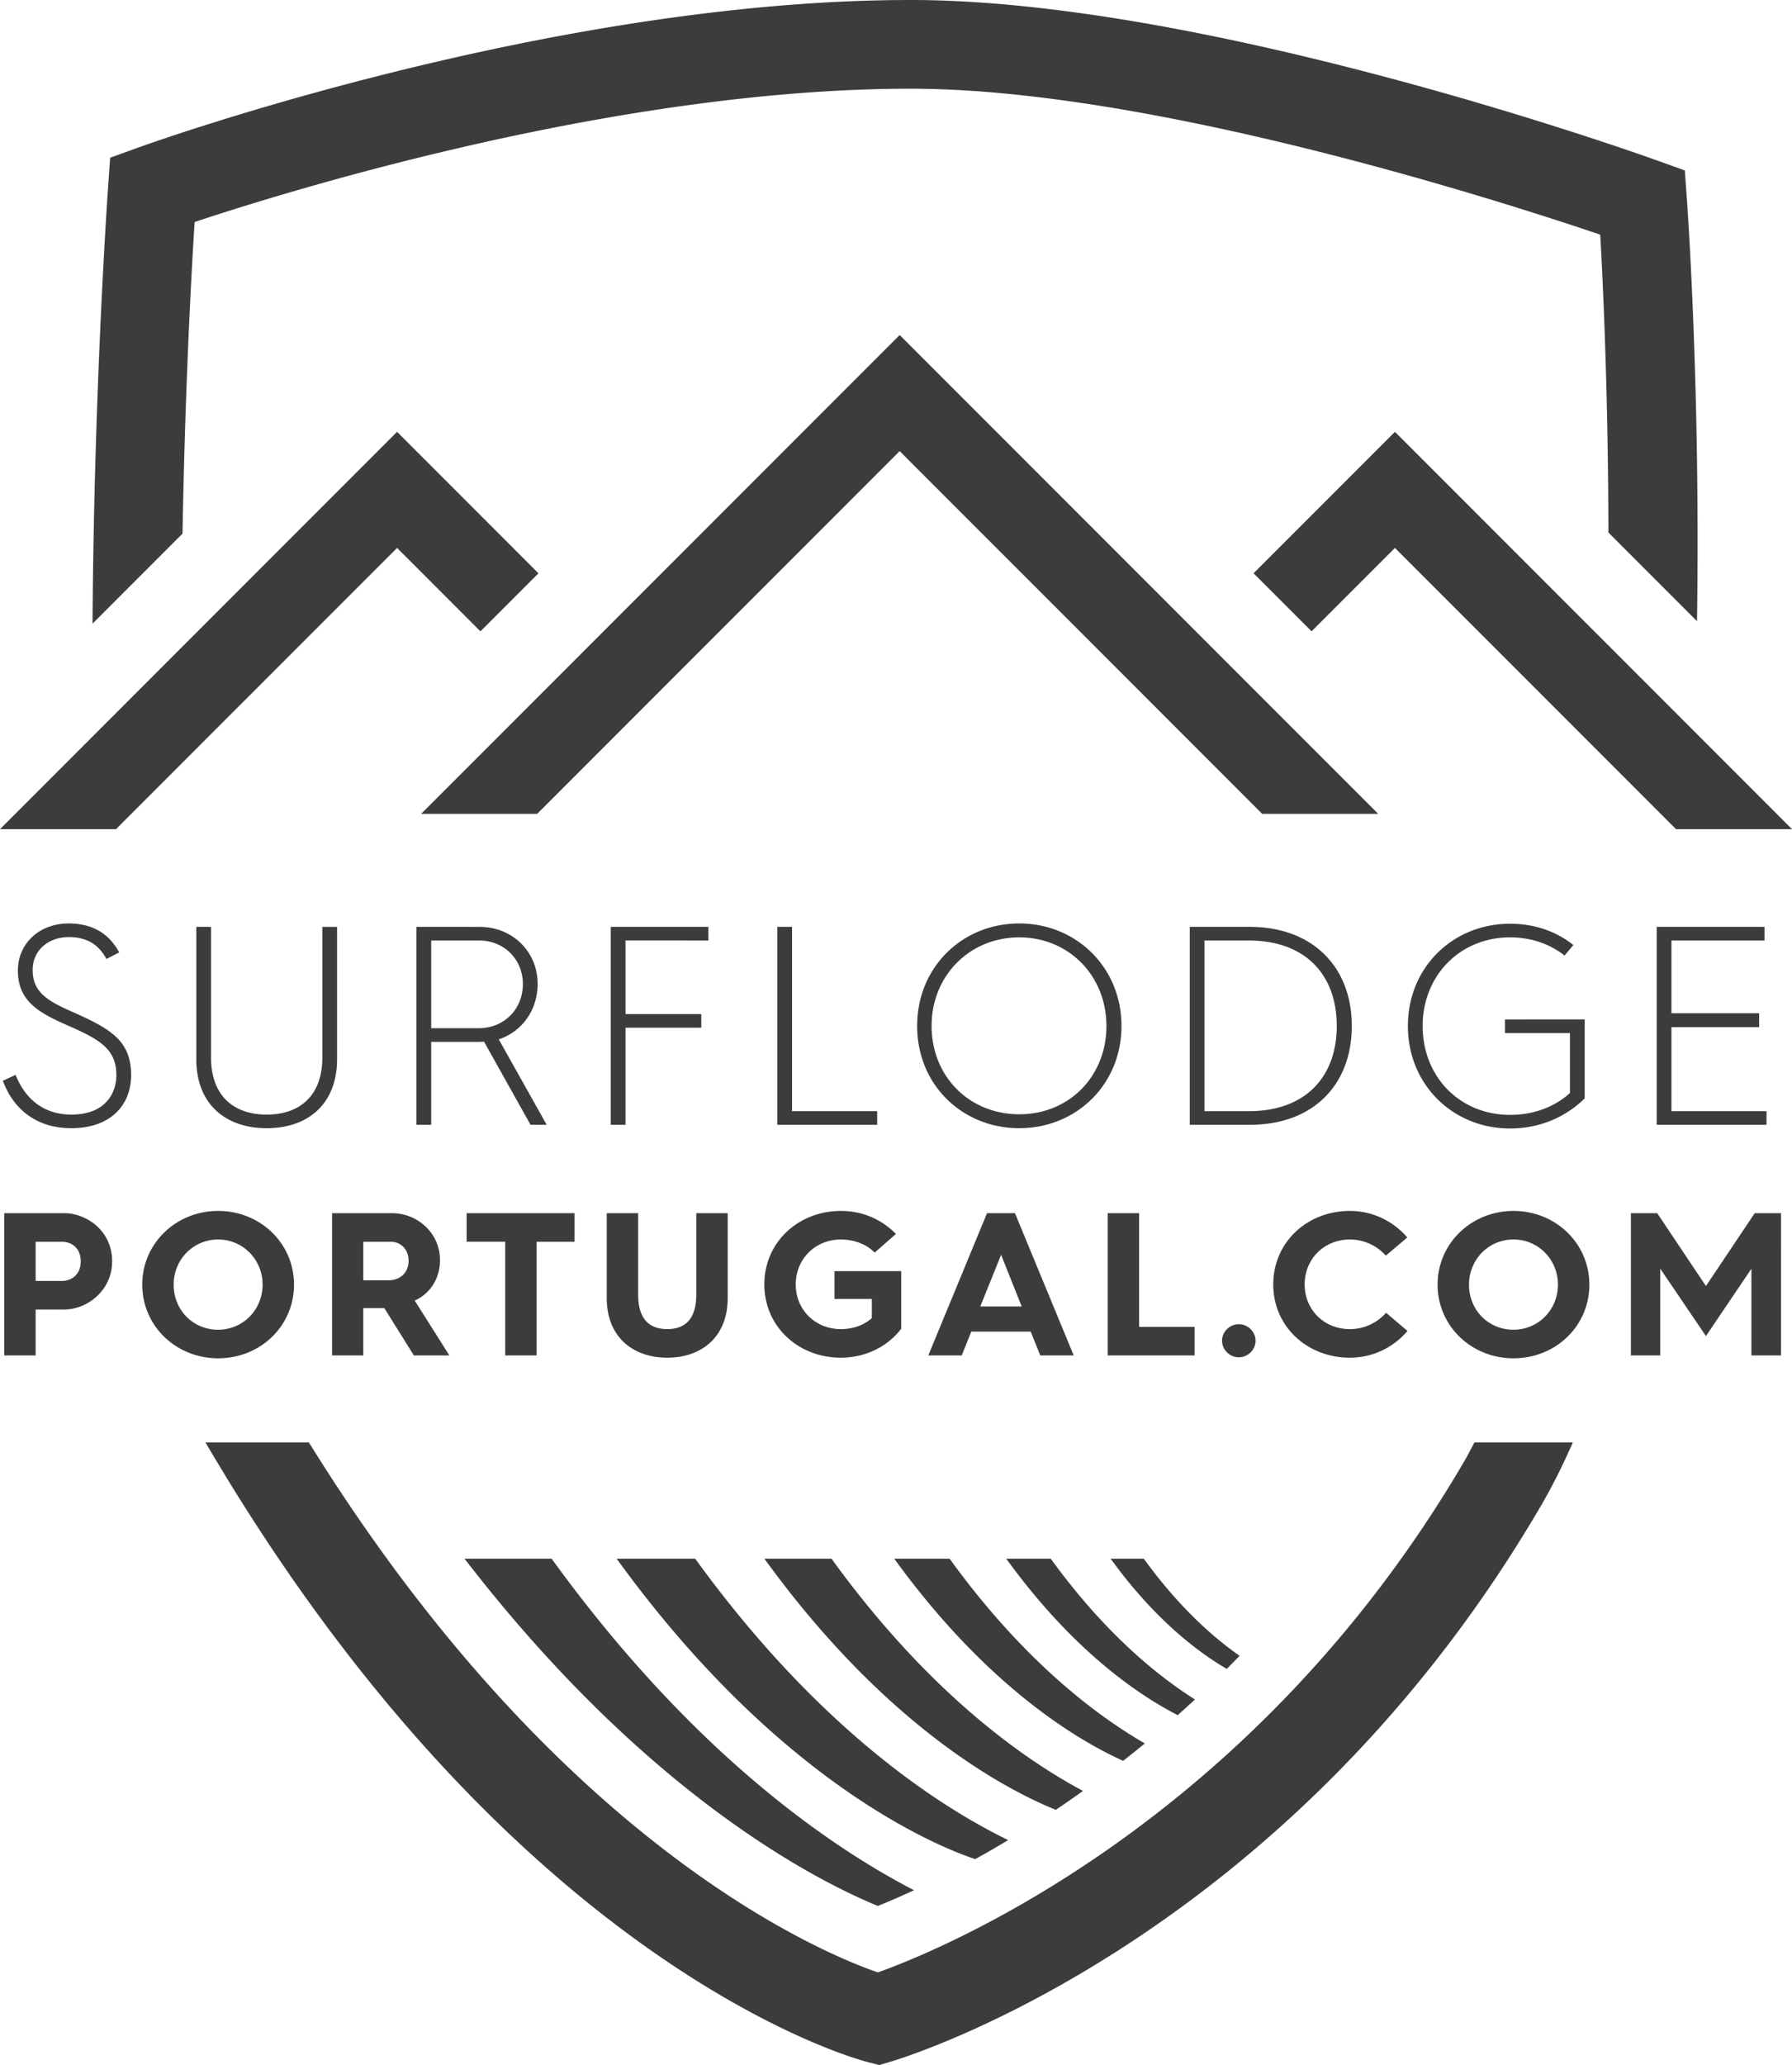 <svg version="1.1" id="Ebene_1" xmlns="http://www.w3.org/2000/svg" xmlns:xlink="http://www.w3.org/1999/xlink" x="0" y="0" width="287.086" height="330.614" viewBox="0 0 287.086 330.614" xml:space="preserve"><path fill="#3C3C3B" d="M63.614 87.723l13.355 13.355 9.294-9.293-22.649-22.65L0 132.749h18.587zm159.859-18.587l-22.649 22.649 9.294 9.294 13.355-13.355 45.027 45.025h18.586zm-2.676 61.165l-76.665-76.666-76.666 76.666h18.587l58.079-58.078 58.077 58.078z"/><defs><path id="SVGID_1_" d="M-139.574-117.539h566.93v566.93h-566.93z"/></defs><clipPath id="SVGID_2_"><use xlink:href="#SVGID_1_" overflow="visible"/></clipPath><path clip-path="url(#SVGID_2_)" fill="#3C3C3B" d="M12.185 162.26c-4.137-1.818-6.956-3.137-6.956-6.957 0-3.137 2.5-5.273 5.774-5.273 2.864 0 4.773 1.136 6.047 3.501l2.046-1.046c-1.637-3.047-4.32-4.638-8.093-4.638-4.683 0-8.138 3.183-8.138 7.548 0 4.909 3.364 6.773 8.183 8.865 4.956 2.183 7.593 3.728 7.593 7.865 0 2.729-1.591 6.32-7.229 6.32-4.365 0-7.365-2.454-8.911-6.364l-2.046.954c1.909 5.091 5.955 7.592 10.957 7.592 6.138 0 9.593-3.547 9.593-8.502-.001-5.319-3.047-7.274-8.82-9.865m19.265-13.868v21.188c0 7.183 4.683 11.047 11.276 11.047 6.592 0 11.275-3.864 11.275-11.047v-21.188h-2.364v20.961c0 5.908-3.456 9.092-8.911 9.092-5.457 0-8.912-3.184-8.912-9.092v-20.961H31.45zm46.088 18.368l7.456 13.322h2.591l-7.683-13.685c3.728-1.227 6.228-4.684 6.228-8.865 0-5.275-4.137-9.14-9.275-9.14H66.717v31.69h2.364v-13.276h7.502c.091 0 .682 0 .955-.046m-8.457-16.185h7.683c4.002 0 7.002 3.046 7.002 6.957 0 4.091-3.046 7.091-7.137 7.091h-7.548v-14.048zm44.406 0v-2.183h-15.64v31.69h2.364v-15.549h12.139v-2.183h-12.139v-11.775zm11.037-2.183v31.69h16.004V177.9h-13.639v-29.508zm55.141 15.867c0-9.411-7.275-16.413-16.368-16.413-9.14 0-16.367 7.002-16.367 16.413 0 9.412 7.228 16.367 16.367 16.367 9.092 0 16.368-6.955 16.368-16.367m-16.369 14.14c-8.047 0-14.05-6.093-14.05-14.14s6.094-14.185 14.05-14.185c7.911 0 13.958 6.138 13.958 14.185s-5.956 14.14-13.958 14.14m53.268-14.139c0-9.412-6.229-15.868-16.367-15.868h-9.594v31.69h9.639c10.139.001 16.322-6.411 16.322-15.822M200.06 177.9h-7.093v-27.325h7.047c9.185 0 14.14 5.546 14.14 13.685 0 8.092-4.955 13.64-14.094 13.64m41.859-27.826c3.454 0 6.41 1.092 8.729 2.91l1.41-1.682c-2.729-2.182-6.184-3.409-10.139-3.409-9.139 0-16.368 6.955-16.368 16.367 0 9.411 7.229 16.413 16.368 16.413 4.683 0 8.864-1.773 11.956-4.82v-12.639H241.1v2.183h10.412v9.593c-2.501 2.273-5.865 3.501-9.593 3.501-8.048 0-14.005-6.093-14.005-14.23.001-8.048 5.958-14.187 14.005-14.187m40.767.501v-2.183h-17.277v31.69h17.594V177.9h-15.23v-13.459h14.049v-2.227h-14.049v-11.639zM10.284 194.23H.676v22.778h5.033v-7.354h4.575c3.758 0 7.68-3.104 7.68-7.711 0-5-4.216-7.713-7.68-7.713m-.294 10.85H5.709v-6.274H9.99c1.013 0 2.941.62 2.941 3.138 0 2.481-1.928 3.136-2.941 3.136m37.112.587c0-6.602-5.391-11.797-12.156-11.797-6.732 0-12.157 5.195-12.157 11.797 0 6.635 5.425 11.797 12.157 11.797 6.765 0 12.156-5.162 12.156-11.797m-19.28 0c0-3.986 3.104-7.222 7.124-7.222 4.019 0 7.124 3.268 7.124 7.222 0 4.02-3.137 7.223-7.124 7.223-4.02 0-7.124-3.138-7.124-7.223m30.38 3.758h3.366l4.738 7.582h5.686l-5.555-8.79c2.418-1.046 4.052-3.497 4.052-6.472 0-4.248-3.497-7.517-7.745-7.517h-9.542v22.778h5v-7.581zm0-10.62h4.412c1.601 0 2.842 1.241 2.842 3.005 0 1.931-1.307 3.171-3.267 3.171h-3.987v-6.176zm27.766 18.202v-18.202h6.079v-4.576H74.759v4.576h6.176v18.202zm11.233-9.215c0 6.438 4.379 9.575 9.706 9.575 5.294 0 9.673-3.138 9.673-9.575v-13.563h-5.033v13.039c0 3.987-1.863 5.523-4.64 5.523-2.811 0-4.674-1.536-4.674-5.523v-13.039h-5.032v13.563zm37.504 9.575c4.052 0 7.582-1.862 9.673-4.641v-9.215h-10.686v4.444h5.98v3.071c-1.274 1.145-3.006 1.765-4.967 1.765-4.052 0-7.222-3.039-7.222-7.157s3.17-7.188 7.222-7.188c2.091 0 4.052.718 5.425 2.091l3.398-2.976c-2.255-2.319-5.326-3.691-8.823-3.691-6.765 0-12.255 4.967-12.255 11.764s5.489 11.733 12.255 11.733m23.419-23.138l-9.411 22.778h5.359l1.536-3.824h9.51l1.536 3.824h5.358l-9.41-22.778h-4.478zm-1.079 14.936l3.334-8.269 3.3 8.269h-6.634zm20.413-14.935v22.777h13.921v-4.575h-8.888V194.23zm23.684 20.424c0-1.47-1.242-2.646-2.68-2.646-1.438 0-2.681 1.176-2.681 2.646 0 1.471 1.242 2.648 2.681 2.648 1.438 0 2.68-1.177 2.68-2.648m15.094 2.713c3.693 0 6.994-1.634 9.249-4.28l-3.431-2.91a7.714 7.714 0 01-5.818 2.615c-4.052 0-7.222-3.039-7.222-7.157s3.17-7.188 7.222-7.188c2.288 0 4.347.979 5.784 2.581l3.432-2.909c-2.255-2.614-5.522-4.248-9.216-4.248-6.765 0-12.255 4.967-12.255 11.764s5.49 11.732 12.255 11.732m26.23-23.496c-6.732 0-12.157 5.195-12.157 11.797 0 6.634 5.425 11.797 12.157 11.797 6.765 0 12.155-5.163 12.155-11.797.001-6.602-5.39-11.797-12.155-11.797m0 19.018c-4.02 0-7.124-3.137-7.124-7.222 0-3.987 3.104-7.222 7.124-7.222s7.124 3.268 7.124 7.222c0 4.02-3.137 7.222-7.124 7.222m30.835-6.992l-7.809-11.667h-4.216v22.778h4.706v-13.889l7.319 10.785 7.288-10.785v13.889h4.739V194.23h-4.215zM31.179 35.546c15.262-5.075 67.854-21.344 114.717-21.344 38.56 0 94.511 17.962 110.47 23.368.453 8.022 1.279 25.712 1.307 47.688l14.194 14.194c.545-36.296-1.429-64.899-1.62-67.557l-.332-4.607-4.346-1.563C262.651 24.674 193.545 0 145.896 0 88.192 0 24.67 22.714 21.993 23.681l-4.346 1.57-.323 4.611c-.195 2.781-2.268 33.228-2.5 69.988l14.415-14.415c.348-19.531 1.14-37.212 1.94-49.889m203.405 198.402c-33.826 57.825-83.588 78.128-93.941 81.836-9.237-3.182-51.326-20.657-91.152-84.842H32.924c48.959 83.582 103.685 98.577 106.029 99.182l1.9.49 1.882-.556c2.569-.757 63.407-19.359 104.108-88.94 1.839-3.144 3.54-6.557 5.128-10.176h-15.768c-.535 1.014-1.058 2.048-1.619 3.006"/><path clip-path="url(#SVGID_2_)" fill="#3C3C3B" d="M161.518 294.601c-10.772-5.232-30.3-17.656-50.142-45.052H98.792c26.069 35.993 51.604 46.156 57.441 48.098 1.69-.932 3.456-1.949 5.285-3.046m-20.884 10.546a129.485 129.485 0 005.794-2.521c-13.332-6.898-35.524-21.973-58.051-53.076H74.422c28.833 37.378 55.79 51.3 66.212 55.597m32.867-18.418c-9.541-5.097-24.796-15.787-40.289-37.18h-10.75c19.693 27.189 39.027 37.122 46.688 40.206 1.425-.958 2.88-1.973 4.351-3.026m25.088-21.631c-4.383-3.072-9.835-7.938-15.346-15.549h-5.313c6.982 9.639 13.866 14.881 18.602 17.642.685-.687 1.373-1.386 2.057-2.093m-15.185 14.026c-7.91-4.569-19.507-13.326-31.273-29.574h-8.866c14.868 20.528 29.454 29.104 36.667 32.362a191.121 191.121 0 003.472-2.788m8.033-7.035c-6.227-3.945-14.61-10.817-23.099-22.54h-7.129c10.694 14.765 21.213 21.841 27.468 25.048.918-.816 1.838-1.654 2.76-2.508"/></svg>